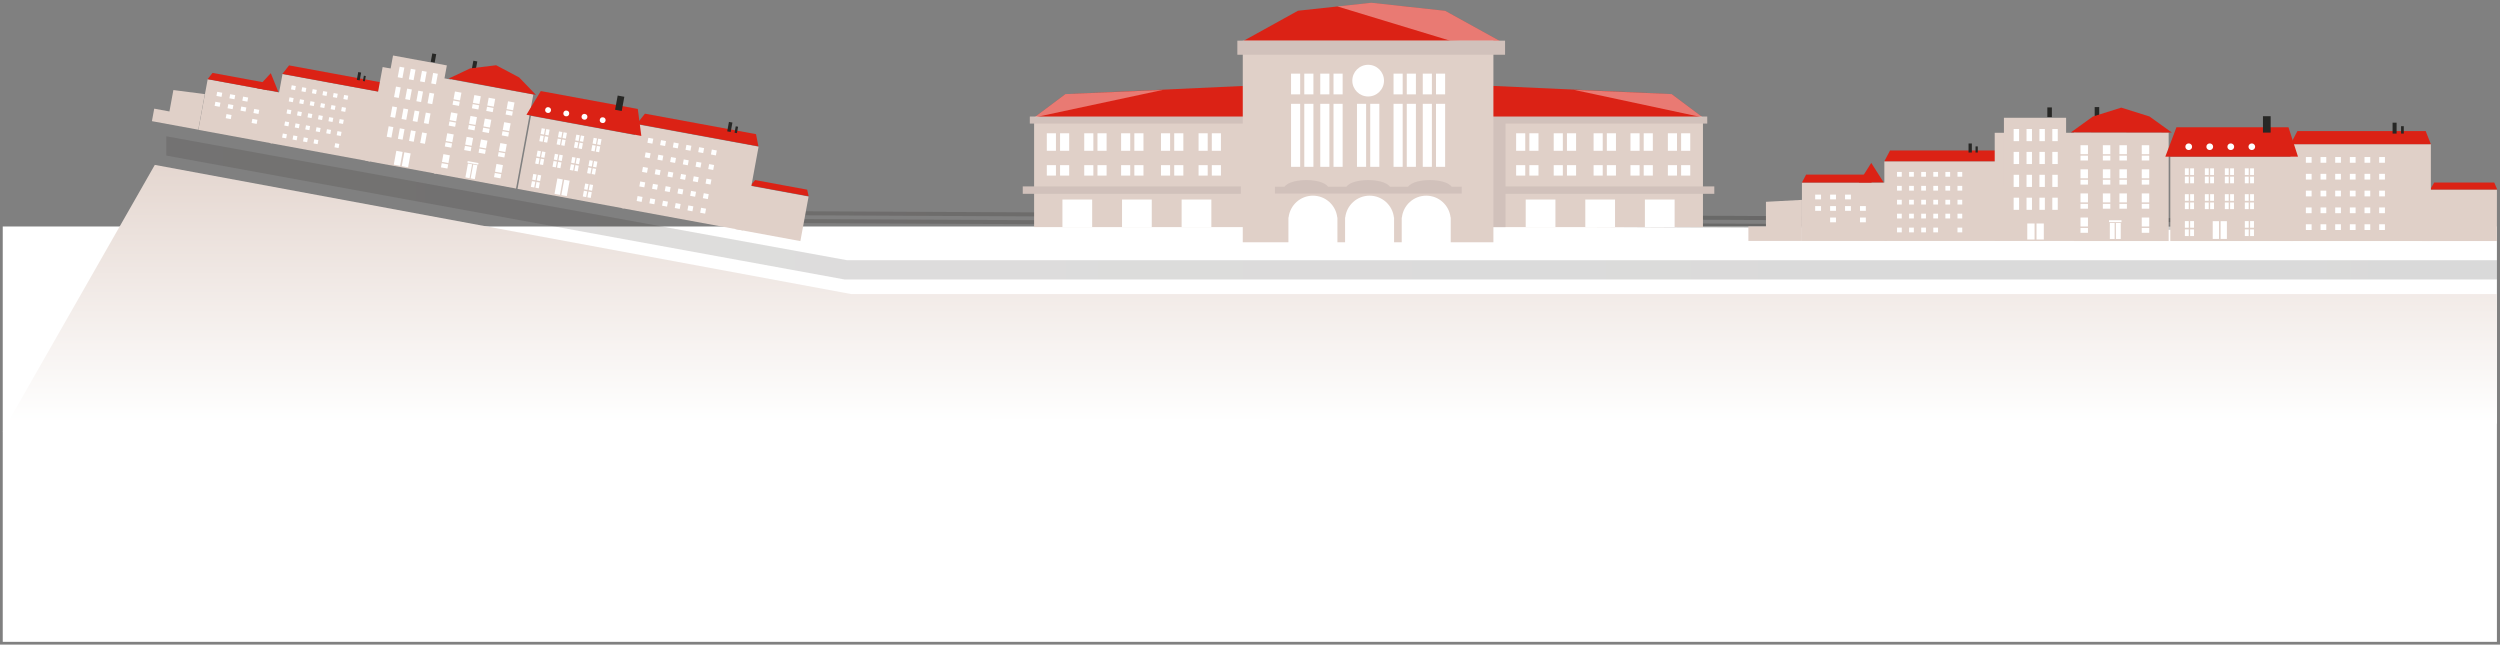 <?xml version="1.0" encoding="iso-8859-1"?>
<!-- Generator: Adobe Illustrator 17.1.0, SVG Export Plug-In . SVG Version: 6.00 Build 0)  -->
<!DOCTYPE svg PUBLIC "-//W3C//DTD SVG 1.1//EN" "http://www.w3.org/Graphics/SVG/1.1/DTD/svg11.dtd">
<svg version="1.1" id="Calque_1" xmlns="http://www.w3.org/2000/svg" xmlns:xlink="http://www.w3.org/1999/xlink" x="0px" y="0px"
	 width="1819px" height="469px" viewBox="0 0 1819 469" style="enable-background:new 0 0 1819 469;" xml:space="preserve">
<rect x="0" y="0" width="1819" height="469" fill="#808080" stroke="none"/>
<rect x="2" y="164.793" style="fill:#FFFFFF;" width="1814.752" height="302.207"/>
<linearGradient id="SVGID_1_" gradientUnits="userSpaceOnUse" x1="909.376" y1="307.729" x2="909.376" y2="89.416">
	<stop  offset="0" style="stop-color:#FFFFFF"/>
	<stop  offset="1" style="stop-color:#E0D0C8"/>
</linearGradient>
<polygon style="fill:url(#SVGID_1_);" points="112.637,119.98 2,313.888 721.959,306.518 720.801,304.577 1816.752,308.217 
	1816.752,213.949 619.225,213.949 "/>
<g>
	<linearGradient id="SVGID_2_" gradientUnits="userSpaceOnUse" x1="554.965" y1="160.938" x2="1788.288" y2="160.938">
		<stop  offset="0" style="stop-color:#2B231F"/>
		<stop  offset="0.193" style="stop-color:#201A17"/>
		<stop  offset="0.683" style="stop-color:#0A0908"/>
		<stop  offset="0.997" style="stop-color:#020202"/>
	</linearGradient>
	<path style="opacity:0.2;fill:url(#SVGID_2_);" d="M557.017,153.569l-2.052-0.01l2.919,8.614l1228.352,6.133l2.052,0.01
		l-2.92-8.614L557.017,153.569z M559.986,159.257l-0.932-2.751l1224.212,6.112l0.933,2.751L559.986,159.257z"/>
	<polygon style="fill:#DB2215;" points="775.204,68.47 752.576,85.43 949.506,85.785 907.242,62.418 	"/>
	<rect x="752.419" y="85.199" style="fill:#E0D0C8;" width="152.467" height="80.044"/>
	<rect x="749.298" y="84.788" style="fill:#D1C1BB;" width="163.476" height="5.122"/>
	<g>
		<rect x="881.712" y="96.969" style="fill:#FFFFFF;" width="6.643" height="12.746"/>
		<rect x="872.08" y="96.969" style="fill:#FFFFFF;" width="6.643" height="12.746"/>
	</g>
	<g>
		<rect x="854.364" y="96.969" style="fill:#FFFFFF;" width="6.643" height="12.746"/>
		<rect x="844.731" y="96.969" style="fill:#FFFFFF;" width="6.643" height="12.746"/>
	</g>
	<g>
		<rect x="825.346" y="96.969" style="fill:#FFFFFF;" width="6.643" height="12.746"/>
		<rect x="815.714" y="96.969" style="fill:#FFFFFF;" width="6.643" height="12.746"/>
	</g>
	<g>
		<rect x="798.517" y="96.969" style="fill:#FFFFFF;" width="6.643" height="12.746"/>
		<rect x="788.885" y="96.969" style="fill:#FFFFFF;" width="6.643" height="12.746"/>
	</g>
	<g>
		<rect x="881.712" y="120.159" style="fill:#FFFFFF;" width="6.643" height="7.598"/>
		<rect x="872.08" y="120.159" style="fill:#FFFFFF;" width="6.643" height="7.598"/>
	</g>
	<g>
		<rect x="854.364" y="120.159" style="fill:#FFFFFF;" width="6.643" height="7.598"/>
		<rect x="844.731" y="120.159" style="fill:#FFFFFF;" width="6.643" height="7.598"/>
	</g>
	<g>
		<rect x="825.346" y="120.159" style="fill:#FFFFFF;" width="6.643" height="7.598"/>
		<rect x="815.714" y="120.159" style="fill:#FFFFFF;" width="6.643" height="7.598"/>
	</g>
	<g>
		<rect x="798.517" y="120.159" style="fill:#FFFFFF;" width="6.643" height="7.598"/>
		<rect x="788.885" y="120.159" style="fill:#FFFFFF;" width="6.643" height="7.598"/>
	</g>
	<g>
		<rect x="771.296" y="96.969" style="fill:#FFFFFF;" width="6.643" height="12.746"/>
		<rect x="761.664" y="96.969" style="fill:#FFFFFF;" width="6.643" height="12.746"/>
	</g>
	<g>
		<rect x="771.296" y="120.159" style="fill:#FFFFFF;" width="6.643" height="7.598"/>
		<rect x="761.664" y="120.159" style="fill:#FFFFFF;" width="6.643" height="7.598"/>
	</g>
	<rect x="744.15" y="135.635" style="fill:#D1C1BB;" width="158.69" height="5.385"/>
	<rect x="859.752" y="145.184" style="fill:#FFFFFF;" width="21.627" height="20.059"/>
	<rect x="816.391" y="145.184" style="fill:#FFFFFF;" width="21.627" height="20.059"/>
	<rect x="773.03" y="145.184" style="fill:#FFFFFF;" width="21.627" height="20.059"/>
	<polygon style="opacity:0.4;fill:#FFFFFF;" points="752.576,85.43 846.091,65.408 775.204,68.47 	"/>
	<polygon style="fill:#DB2215;" points="997.775,2 944.406,7.814 902.142,31.181 1093.093,30.827 1051.528,7.886 	"/>
	<polygon style="opacity:0.4;fill:#FFFFFF;" points="997.775,2 973.103,4.688 1055.024,29.588 1093.093,30.827 1051.528,7.886 	"/>
	<polygon style="fill:#DB2215;" points="1084.245,62.418 1041.981,85.785 1238.911,85.43 1216.283,68.47 	"/>
	<rect x="1086.601" y="85.199" style="fill:#E0D0C8;" width="152.467" height="80.044"/>
	<rect x="1078.712" y="84.788" style="fill:#D1C1BB;" width="163.476" height="5.122"/>
	<g>
		<rect x="1103.131" y="96.969" style="fill:#FFFFFF;" width="6.643" height="12.746"/>
		<rect x="1112.764" y="96.969" style="fill:#FFFFFF;" width="6.643" height="12.746"/>
	</g>
	<g>
		<rect x="1130.48" y="96.969" style="fill:#FFFFFF;" width="6.643" height="12.746"/>
		<rect x="1140.112" y="96.969" style="fill:#FFFFFF;" width="6.643" height="12.746"/>
	</g>
	<g>
		<rect x="1159.497" y="96.969" style="fill:#FFFFFF;" width="6.643" height="12.746"/>
		<rect x="1169.13" y="96.969" style="fill:#FFFFFF;" width="6.643" height="12.746"/>
	</g>
	<g>
		<rect x="1186.326" y="96.969" style="fill:#FFFFFF;" width="6.643" height="12.746"/>
		<rect x="1195.959" y="96.969" style="fill:#FFFFFF;" width="6.643" height="12.746"/>
	</g>
	<g>
		<rect x="1103.131" y="120.159" style="fill:#FFFFFF;" width="6.643" height="7.598"/>
		<rect x="1112.764" y="120.159" style="fill:#FFFFFF;" width="6.643" height="7.598"/>
	</g>
	<g>
		<rect x="1130.48" y="120.159" style="fill:#FFFFFF;" width="6.643" height="7.598"/>
		<rect x="1140.112" y="120.159" style="fill:#FFFFFF;" width="6.643" height="7.598"/>
	</g>
	<g>
		<rect x="1159.497" y="120.159" style="fill:#FFFFFF;" width="6.643" height="7.598"/>
		<rect x="1169.13" y="120.159" style="fill:#FFFFFF;" width="6.643" height="7.598"/>
	</g>
	<g>
		<rect x="1186.326" y="120.159" style="fill:#FFFFFF;" width="6.643" height="7.598"/>
		<rect x="1195.959" y="120.159" style="fill:#FFFFFF;" width="6.643" height="7.598"/>
	</g>
	<g>
		<rect x="1213.547" y="96.969" style="fill:#FFFFFF;" width="6.643" height="12.746"/>
		<rect x="1223.18" y="96.969" style="fill:#FFFFFF;" width="6.643" height="12.746"/>
	</g>
	<g>
		<rect x="1213.547" y="120.159" style="fill:#FFFFFF;" width="6.643" height="7.598"/>
		<rect x="1223.18" y="120.159" style="fill:#FFFFFF;" width="6.643" height="7.598"/>
	</g>
	<rect x="1088.647" y="135.635" style="fill:#D1C1BB;" width="158.69" height="5.385"/>
	<rect x="1081.9" y="85.393" style="fill:#D1C1BB;" width="13.494" height="79.851"/>
	<rect x="904.239" y="29.623" style="fill:#E0D0C8;" width="182.362" height="146.652"/>
	<rect x="900.298" y="29.588" style="fill:#D1C1BB;" width="194.787" height="10.244"/>
	<path style="fill:#FFFFFF;" d="M955.286,142.376c-9.172,0-16.719,6.933-17.702,15.844h-0.131v19.311h35.65v-19.311h-0.115
		C972.005,149.31,964.458,142.376,955.286,142.376z"/>
	<path style="fill:#FFFFFF;" d="M996.507,142.376c-9.172,0-16.718,6.933-17.702,15.844h-0.131v19.311h35.65v-19.311h-0.115
		C1013.225,149.31,1005.679,142.376,996.507,142.376z"/>
	<path style="fill:#FFFFFF;" d="M1037.727,142.376c-9.172,0-16.718,6.933-17.702,15.844h-0.131v19.311h35.65v-19.311h-0.115
		C1054.446,149.31,1046.9,142.376,1037.727,142.376z"/>
	<g>
		<rect x="939.366" y="53.575" style="fill:#FFFFFF;" width="6.643" height="15.087"/>
		<rect x="939.366" y="75.54" style="fill:#FFFFFF;" width="6.643" height="45.843"/>
		<rect x="948.999" y="53.575" style="fill:#FFFFFF;" width="6.643" height="15.087"/>
		<rect x="948.999" y="75.54" style="fill:#FFFFFF;" width="6.643" height="45.843"/>
		<rect x="960.625" y="53.575" style="fill:#FFFFFF;" width="6.643" height="15.087"/>
		<rect x="960.625" y="75.54" style="fill:#FFFFFF;" width="6.643" height="45.843"/>
		<rect x="970.258" y="53.575" style="fill:#FFFFFF;" width="6.643" height="15.087"/>
		<rect x="970.258" y="75.54" style="fill:#FFFFFF;" width="6.643" height="45.843"/>
		<rect x="987.336" y="75.54" style="fill:#FFFFFF;" width="6.643" height="45.843"/>
		<rect x="996.968" y="75.54" style="fill:#FFFFFF;" width="6.643" height="45.843"/>
		<circle style="fill:#FFFFFF;" cx="995.474" cy="58.67" r="11.528"/>
		<rect x="1013.939" y="53.575" style="fill:#FFFFFF;" width="6.643" height="15.087"/>
		<rect x="1013.939" y="75.54" style="fill:#FFFFFF;" width="6.643" height="45.843"/>
		<rect x="1023.571" y="53.575" style="fill:#FFFFFF;" width="6.643" height="15.087"/>
		<rect x="1023.571" y="75.54" style="fill:#FFFFFF;" width="6.643" height="45.843"/>
		<rect x="1035.198" y="53.575" style="fill:#FFFFFF;" width="6.643" height="15.087"/>
		<rect x="1035.198" y="75.54" style="fill:#FFFFFF;" width="6.643" height="45.843"/>
		<rect x="1044.83" y="53.575" style="fill:#FFFFFF;" width="6.643" height="15.087"/>
		<rect x="1044.83" y="75.54" style="fill:#FFFFFF;" width="6.643" height="45.843"/>
	</g>
	<g>
		<rect x="927.646" y="135.836" style="fill:#D1C1BB;" width="135.899" height="4.983"/>
		<path style="fill:#D1C1BB;" d="M950.458,131.009c-8.901,0-16.117,2.763-16.117,6.172c0,3.409,32.233,3.409,32.233,0
			C966.575,133.772,959.359,131.009,950.458,131.009z"/>
		<path style="fill:#D1C1BB;" d="M995.474,131.009c-8.901,0-16.117,2.763-16.117,6.172c0,3.409,32.233,3.409,32.233,0
			C1011.59,133.772,1004.375,131.009,995.474,131.009z"/>
		<path style="fill:#D1C1BB;" d="M1040.36,131.009c-8.901,0-16.117,2.763-16.117,6.172c0,3.409,32.233,3.409,32.233,0
			C1056.477,133.772,1049.261,131.009,1040.36,131.009z"/>
	</g>
	<rect x="1110.108" y="145.184" style="fill:#FFFFFF;" width="21.627" height="20.059"/>
	<rect x="1153.469" y="145.184" style="fill:#FFFFFF;" width="21.627" height="20.059"/>
	<rect x="1196.83" y="145.184" style="fill:#FFFFFF;" width="21.627" height="20.059"/>
	<polygon style="opacity:0.4;fill:#FFFFFF;" points="1145.396,65.408 1238.911,85.43 1216.283,68.47 	"/>
</g>
<g>
	<rect x="1762.194" y="137.919" style="fill:#E0D0C8;" width="54.557" height="37.456"/>
	<polygon style="fill:#DB2215;" points="1817,137.919 1816.752,137.34 1816.752,137.919 	"/>
	<polygon style="fill:#DB2215;" points="1771.115,132.801 1768.189,137.919 1816.752,137.919 1816.752,137.34 1814.806,132.801 	"/>
	<rect x="1376.752" y="125.108" style="fill:#FFFFFF;" width="3.452" height="3.453"/>
	<rect x="1376.752" y="135.237" style="fill:#FFFFFF;" width="3.452" height="3.451"/>
	<rect x="1376.752" y="145.362" style="fill:#FFFFFF;" width="3.452" height="3.452"/>
	<rect x="1376.752" y="155.489" style="fill:#FFFFFF;" width="3.452" height="3.451"/>
	<rect x="1376.752" y="165.616" style="fill:#FFFFFF;" width="3.452" height="3.452"/>
	<rect x="1371.058" y="117.36" style="fill:#E0D0C8;" width="84.229" height="57.963"/>
	<rect x="1311.086" y="132.833" style="fill:#E0D0C8;" width="61.897" height="42.49"/>
	<rect x="1380.269" y="125.108" style="fill:#FFFFFF;" width="3.453" height="3.453"/>
	<rect x="1389.069" y="125.108" style="fill:#FFFFFF;" width="3.452" height="3.453"/>
	<rect x="1397.869" y="125.108" style="fill:#FFFFFF;" width="3.45" height="3.453"/>
	<rect x="1406.669" y="125.108" style="fill:#FFFFFF;" width="3.449" height="3.453"/>
	<rect x="1415.468" y="125.108" style="fill:#FFFFFF;" width="3.45" height="3.453"/>
	<rect x="1424.267" y="125.108" style="fill:#FFFFFF;" width="3.452" height="3.453"/>
	<rect x="1380.269" y="135.237" style="fill:#FFFFFF;" width="3.453" height="3.451"/>
	<rect x="1389.069" y="135.237" style="fill:#FFFFFF;" width="3.452" height="3.451"/>
	<rect x="1397.869" y="135.237" style="fill:#FFFFFF;" width="3.45" height="3.451"/>
	<rect x="1406.669" y="135.237" style="fill:#FFFFFF;" width="3.449" height="3.451"/>
	<rect x="1320.717" y="141.612" style="fill:#FFFFFF;" width="4.266" height="3.451"/>
	<rect x="1331.588" y="141.612" style="fill:#FFFFFF;" width="4.263" height="3.451"/>
	<rect x="1342.457" y="141.612" style="fill:#FFFFFF;" width="4.262" height="3.451"/>
	<rect x="1320.717" y="149.953" style="fill:#FFFFFF;" width="4.266" height="3.451"/>
	<rect x="1331.588" y="149.953" style="fill:#FFFFFF;" width="4.263" height="3.451"/>
	<rect x="1342.457" y="149.953" style="fill:#FFFFFF;" width="4.262" height="3.451"/>
	<rect x="1353.327" y="149.953" style="fill:#FFFFFF;" width="4.261" height="3.451"/>
	<rect x="1331.588" y="158.294" style="fill:#FFFFFF;" width="4.263" height="3.451"/>
	<rect x="1353.327" y="158.294" style="fill:#FFFFFF;" width="4.261" height="3.451"/>
	<rect x="1415.468" y="135.237" style="fill:#FFFFFF;" width="3.45" height="3.451"/>
	<rect x="1424.267" y="135.237" style="fill:#FFFFFF;" width="3.452" height="3.451"/>
	<rect x="1380.269" y="145.362" style="fill:#FFFFFF;" width="3.453" height="3.452"/>
	<rect x="1389.069" y="145.362" style="fill:#FFFFFF;" width="3.452" height="3.452"/>
	<rect x="1397.869" y="145.362" style="fill:#FFFFFF;" width="3.45" height="3.452"/>
	<rect x="1406.669" y="145.362" style="fill:#FFFFFF;" width="3.449" height="3.452"/>
	<rect x="1415.468" y="145.362" style="fill:#FFFFFF;" width="3.45" height="3.452"/>
	<rect x="1424.267" y="145.362" style="fill:#FFFFFF;" width="3.452" height="3.452"/>
	<rect x="1380.269" y="155.489" style="fill:#FFFFFF;" width="3.453" height="3.451"/>
	<rect x="1389.069" y="155.489" style="fill:#FFFFFF;" width="3.452" height="3.451"/>
	<rect x="1397.869" y="155.489" style="fill:#FFFFFF;" width="3.45" height="3.451"/>
	<rect x="1406.669" y="155.489" style="fill:#FFFFFF;" width="3.449" height="3.451"/>
	<rect x="1415.468" y="155.489" style="fill:#FFFFFF;" width="3.45" height="3.451"/>
	<rect x="1424.267" y="155.489" style="fill:#FFFFFF;" width="3.452" height="3.451"/>
	<rect x="1380.269" y="165.616" style="fill:#FFFFFF;" width="3.453" height="3.452"/>
	<rect x="1389.069" y="165.616" style="fill:#FFFFFF;" width="3.452" height="3.452"/>
	<rect x="1397.869" y="165.616" style="fill:#FFFFFF;" width="3.45" height="3.452"/>
	<rect x="1406.669" y="165.616" style="fill:#FFFFFF;" width="3.449" height="3.452"/>
	<rect x="1424.267" y="165.616" style="fill:#FFFFFF;" width="3.452" height="3.452"/>
	<polygon style="fill:#DB2215;" points="1375.198,109.459 1371.058,117.36 1455.287,117.36 1452.181,109.459 	"/>
	<polygon style="fill:#DB2215;" points="1314.13,127.028 1311.086,132.833 1361.855,132.833 1359.572,127.028 	"/>
	<rect x="1432.31" y="104.4" style="fill:#272725;" width="2.416" height="6.579"/>
	<rect x="1437.4" y="106.516" style="fill:#272725;" width="1.638" height="4.463"/>
	<g>
		<rect x="1673.481" y="114.26" style="fill:#FFFFFF;" width="4.185" height="4.17"/>
		<rect x="1673.481" y="126.49" style="fill:#FFFFFF;" width="4.185" height="4.168"/>
		<rect x="1673.481" y="138.717" style="fill:#FFFFFF;" width="4.185" height="4.168"/>
		<rect x="1673.481" y="150.946" style="fill:#FFFFFF;" width="4.185" height="4.168"/>
		<rect x="1673.481" y="163.174" style="fill:#FFFFFF;" width="4.185" height="4.168"/>
		<rect x="1666.578" y="104.905" style="fill:#E0D0C8;" width="102.116" height="70.47"/>
		<rect x="1677.745" y="114.26" style="fill:#FFFFFF;" width="4.186" height="4.17"/>
		<rect x="1688.414" y="114.26" style="fill:#FFFFFF;" width="4.185" height="4.17"/>
		<rect x="1699.083" y="114.26" style="fill:#FFFFFF;" width="4.183" height="4.17"/>
		<rect x="1709.753" y="114.26" style="fill:#FFFFFF;" width="4.181" height="4.17"/>
		<rect x="1720.42" y="114.26" style="fill:#FFFFFF;" width="4.182" height="4.17"/>
		<rect x="1731.087" y="114.26" style="fill:#FFFFFF;" width="4.183" height="4.17"/>
		<rect x="1677.745" y="126.49" style="fill:#FFFFFF;" width="4.186" height="4.168"/>
		<rect x="1688.414" y="126.49" style="fill:#FFFFFF;" width="4.185" height="4.168"/>
		<rect x="1699.083" y="126.49" style="fill:#FFFFFF;" width="4.183" height="4.168"/>
		<rect x="1709.753" y="126.49" style="fill:#FFFFFF;" width="4.181" height="4.168"/>
		<rect x="1720.42" y="126.49" style="fill:#FFFFFF;" width="4.182" height="4.168"/>
		<rect x="1731.087" y="126.49" style="fill:#FFFFFF;" width="4.183" height="4.168"/>
		<rect x="1677.745" y="138.717" style="fill:#FFFFFF;" width="4.186" height="4.168"/>
		<rect x="1688.414" y="138.717" style="fill:#FFFFFF;" width="4.185" height="4.168"/>
		<rect x="1699.083" y="138.717" style="fill:#FFFFFF;" width="4.183" height="4.168"/>
		<rect x="1709.753" y="138.717" style="fill:#FFFFFF;" width="4.181" height="4.168"/>
		<rect x="1720.42" y="138.717" style="fill:#FFFFFF;" width="4.182" height="4.168"/>
		<rect x="1731.087" y="138.717" style="fill:#FFFFFF;" width="4.183" height="4.168"/>
		<rect x="1677.745" y="150.946" style="fill:#FFFFFF;" width="4.186" height="4.168"/>
		<rect x="1688.414" y="150.946" style="fill:#FFFFFF;" width="4.185" height="4.168"/>
		<rect x="1699.083" y="150.946" style="fill:#FFFFFF;" width="4.183" height="4.168"/>
		<rect x="1709.753" y="150.946" style="fill:#FFFFFF;" width="4.181" height="4.168"/>
		<rect x="1720.42" y="150.946" style="fill:#FFFFFF;" width="4.182" height="4.168"/>
		<rect x="1731.087" y="150.946" style="fill:#FFFFFF;" width="4.183" height="4.168"/>
		<rect x="1677.745" y="163.174" style="fill:#FFFFFF;" width="4.186" height="4.168"/>
		<rect x="1688.414" y="163.174" style="fill:#FFFFFF;" width="4.185" height="4.168"/>
		<rect x="1699.083" y="163.174" style="fill:#FFFFFF;" width="4.183" height="4.168"/>
		<rect x="1709.753" y="163.174" style="fill:#FFFFFF;" width="4.181" height="4.168"/>
		<rect x="1720.42" y="163.174" style="fill:#FFFFFF;" width="4.182" height="4.168"/>
		<rect x="1731.087" y="163.174" style="fill:#FFFFFF;" width="4.183" height="4.168"/>
		<polygon style="fill:#DB2215;" points="1671.598,95.364 1666.578,104.905 1768.694,104.905 1764.928,95.364 		"/>
		<rect x="1740.838" y="89.255" style="fill:#272725;" width="2.93" height="7.945"/>
		<rect x="1747.008" y="91.81" style="fill:#272725;" width="1.987" height="5.39"/>
	</g>
	<g>
		<rect x="1489.642" y="78.161" style="fill:#272725;" width="3.309" height="7.064"/>
		<rect x="1451.353" y="96.617" style="fill:#E0D0C8;" width="59.341" height="78.706"/>
		<rect x="1458.056" y="85.698" style="fill:#E0D0C8;" width="45.242" height="50.207"/>
		<rect x="1465.123" y="93.856" style="fill:#FFFFFF;" width="3.961" height="8.838"/>
		<rect x="1474.501" y="93.856" style="fill:#FFFFFF;" width="3.962" height="8.838"/>
		<rect x="1483.88" y="93.856" style="fill:#FFFFFF;" width="3.962" height="8.838"/>
		<rect x="1493.256" y="93.856" style="fill:#FFFFFF;" width="3.964" height="8.838"/>
		<rect x="1465.123" y="110.517" style="fill:#FFFFFF;" width="3.961" height="8.839"/>
		<rect x="1474.501" y="110.517" style="fill:#FFFFFF;" width="3.962" height="8.839"/>
		<rect x="1483.88" y="110.517" style="fill:#FFFFFF;" width="3.962" height="8.839"/>
		<rect x="1493.256" y="110.517" style="fill:#FFFFFF;" width="3.964" height="8.839"/>
		<rect x="1465.123" y="127.179" style="fill:#FFFFFF;" width="3.961" height="8.839"/>
		<rect x="1474.501" y="127.179" style="fill:#FFFFFF;" width="3.962" height="8.839"/>
		<rect x="1483.88" y="127.179" style="fill:#FFFFFF;" width="3.962" height="8.839"/>
		<rect x="1493.256" y="127.179" style="fill:#FFFFFF;" width="3.964" height="8.839"/>
		<rect x="1465.123" y="143.841" style="fill:#FFFFFF;" width="3.961" height="8.838"/>
		<rect x="1474.501" y="143.841" style="fill:#FFFFFF;" width="3.962" height="8.838"/>
		<rect x="1483.88" y="143.841" style="fill:#FFFFFF;" width="3.962" height="8.838"/>
		<rect x="1493.256" y="143.841" style="fill:#FFFFFF;" width="3.964" height="8.838"/>
		<rect x="1475.041" y="162.618" style="fill:#FFFFFF;" width="5.31" height="11.652"/>
		<rect x="1481.764" y="162.618" style="fill:#FFFFFF;" width="5.311" height="11.652"/>
	</g>
	<polygon style="fill:#DB2215;" points="1352.519,132.72 1358.529,132.72 1364.537,132.72 1370.548,132.72 1361.533,118.535 	"/>
	<g>
		<rect x="1524.085" y="77.903" style="fill:#272725;" width="3.309" height="7.073"/>
		<rect x="1508.909" y="96.382" style="fill:#E0D0C8;" width="69" height="78.992"/>
		<rect x="1535.112" y="162.218" style="fill:#FFFFFF;" width="3.508" height="11.665"/>
		<rect x="1539.538" y="162.218" style="fill:#FFFFFF;" width="3.507" height="11.665"/>
		<rect x="1534.535" y="160.258" style="fill:#FFFFFF;" width="9.075" height="1.356"/>
		<polygon style="fill:#DB2215;" points="1543.453,78.305 1522.789,84.783 1506.812,96.283 1580.214,96.42 1563.968,84.755 		"/>
		<rect x="1513.761" y="105.661" style="fill:#FFFFFF;" width="5.442" height="6.524"/>
		<rect x="1513.761" y="113.258" style="fill:#FFFFFF;" width="5.442" height="3.515"/>
		<rect x="1530.031" y="105.661" style="fill:#FFFFFF;" width="5.442" height="6.524"/>
		<rect x="1530.031" y="113.258" style="fill:#FFFFFF;" width="5.442" height="3.515"/>
		<rect x="1542.097" y="105.661" style="fill:#FFFFFF;" width="5.441" height="6.524"/>
		<rect x="1542.097" y="113.258" style="fill:#FFFFFF;" width="5.441" height="3.515"/>
		<rect x="1558.337" y="105.661" style="fill:#FFFFFF;" width="5.44" height="6.524"/>
		<rect x="1558.337" y="113.258" style="fill:#FFFFFF;" width="5.44" height="3.515"/>
		<rect x="1513.761" y="123.197" style="fill:#FFFFFF;" width="5.442" height="6.526"/>
		<rect x="1513.761" y="130.798" style="fill:#FFFFFF;" width="5.442" height="3.514"/>
		<rect x="1530.031" y="123.197" style="fill:#FFFFFF;" width="5.442" height="6.526"/>
		<rect x="1530.031" y="130.798" style="fill:#FFFFFF;" width="5.442" height="3.514"/>
		<rect x="1542.097" y="123.197" style="fill:#FFFFFF;" width="5.441" height="6.526"/>
		<rect x="1542.097" y="130.798" style="fill:#FFFFFF;" width="5.441" height="3.514"/>
		<rect x="1558.337" y="123.197" style="fill:#FFFFFF;" width="5.44" height="6.526"/>
		<rect x="1558.337" y="130.798" style="fill:#FFFFFF;" width="5.44" height="3.514"/>
		<rect x="1513.761" y="140.737" style="fill:#FFFFFF;" width="5.442" height="6.524"/>
		<rect x="1513.761" y="148.335" style="fill:#FFFFFF;" width="5.442" height="3.516"/>
		<rect x="1530.031" y="140.737" style="fill:#FFFFFF;" width="5.442" height="6.524"/>
		<rect x="1530.031" y="148.335" style="fill:#FFFFFF;" width="5.442" height="3.516"/>
		<rect x="1542.097" y="140.737" style="fill:#FFFFFF;" width="5.441" height="6.524"/>
		<rect x="1542.097" y="148.335" style="fill:#FFFFFF;" width="5.441" height="3.516"/>
		<rect x="1558.337" y="140.737" style="fill:#FFFFFF;" width="5.44" height="6.524"/>
		<rect x="1558.337" y="148.335" style="fill:#FFFFFF;" width="5.44" height="3.516"/>
		<rect x="1513.761" y="158.276" style="fill:#FFFFFF;" width="5.442" height="6.524"/>
		<rect x="1513.761" y="165.874" style="fill:#FFFFFF;" width="5.442" height="3.515"/>
		<rect x="1558.337" y="158.276" style="fill:#FFFFFF;" width="5.44" height="6.524"/>
		<rect x="1558.337" y="165.874" style="fill:#FFFFFF;" width="5.44" height="3.515"/>
	</g>
	<rect x="1582.021" y="97.729" style="fill:#FFFFFF;" width="6.062" height="7.267"/>
	<rect x="1582.021" y="106.191" style="fill:#FFFFFF;" width="6.062" height="3.915"/>
	<rect x="1582.021" y="117.261" style="fill:#FFFFFF;" width="6.062" height="7.269"/>
	<rect x="1582.021" y="125.727" style="fill:#FFFFFF;" width="6.062" height="3.914"/>
	<rect x="1582.021" y="136.796" style="fill:#FFFFFF;" width="6.062" height="7.267"/>
	<rect x="1582.021" y="145.259" style="fill:#FFFFFF;" width="6.062" height="3.916"/>
	<rect x="1582.021" y="156.331" style="fill:#FFFFFF;" width="6.062" height="7.266"/>
	<rect x="1582.021" y="164.793" style="fill:#FFFFFF;" width="6.062" height="3.915"/>
	<g>
		<rect x="1579.119" y="113.999" style="fill:#E0D0C8;" width="89.261" height="61.375"/>
		<polygon style="fill:#DB2215;" points="1583.586,92.597 1575.481,113.999 1672.017,113.999 1665.099,92.597 		"/>
		<rect x="1589.717" y="122.484" style="fill:#FFFFFF;" width="2.823" height="4.829"/>
		<rect x="1593.547" y="122.484" style="fill:#FFFFFF;" width="2.822" height="4.829"/>
		<rect x="1589.717" y="128.537" style="fill:#FFFFFF;" width="2.823" height="4.83"/>
		<rect x="1593.547" y="128.537" style="fill:#FFFFFF;" width="2.822" height="4.83"/>
		<rect x="1604.257" y="122.484" style="fill:#FFFFFF;" width="2.824" height="4.829"/>
		<rect x="1608.086" y="122.484" style="fill:#FFFFFF;" width="2.823" height="4.829"/>
		<rect x="1604.257" y="128.537" style="fill:#FFFFFF;" width="2.824" height="4.83"/>
		<rect x="1608.086" y="128.537" style="fill:#FFFFFF;" width="2.823" height="4.83"/>
		<rect x="1618.797" y="122.484" style="fill:#FFFFFF;" width="2.823" height="4.829"/>
		<rect x="1622.626" y="122.484" style="fill:#FFFFFF;" width="2.822" height="4.829"/>
		<rect x="1618.797" y="128.537" style="fill:#FFFFFF;" width="2.823" height="4.83"/>
		<rect x="1622.626" y="128.537" style="fill:#FFFFFF;" width="2.822" height="4.83"/>
		<rect x="1633.337" y="122.484" style="fill:#FFFFFF;" width="2.823" height="4.829"/>
		<rect x="1637.164" y="122.484" style="fill:#FFFFFF;" width="2.824" height="4.829"/>
		<rect x="1633.337" y="128.537" style="fill:#FFFFFF;" width="2.823" height="4.83"/>
		<rect x="1637.164" y="128.537" style="fill:#FFFFFF;" width="2.824" height="4.83"/>
		<rect x="1589.717" y="141.284" style="fill:#FFFFFF;" width="2.823" height="4.83"/>
		<rect x="1593.547" y="141.284" style="fill:#FFFFFF;" width="2.822" height="4.83"/>
		<rect x="1589.717" y="147.338" style="fill:#FFFFFF;" width="2.823" height="4.83"/>
		<rect x="1593.547" y="147.338" style="fill:#FFFFFF;" width="2.822" height="4.83"/>
		<rect x="1604.257" y="141.284" style="fill:#FFFFFF;" width="2.824" height="4.83"/>
		<rect x="1608.086" y="141.284" style="fill:#FFFFFF;" width="2.823" height="4.83"/>
		<rect x="1604.257" y="147.338" style="fill:#FFFFFF;" width="2.824" height="4.83"/>
		<rect x="1608.086" y="147.338" style="fill:#FFFFFF;" width="2.823" height="4.83"/>
		<rect x="1618.797" y="141.284" style="fill:#FFFFFF;" width="2.823" height="4.83"/>
		<rect x="1622.626" y="141.284" style="fill:#FFFFFF;" width="2.822" height="4.83"/>
		<rect x="1618.797" y="147.338" style="fill:#FFFFFF;" width="2.823" height="4.83"/>
		<rect x="1622.626" y="147.338" style="fill:#FFFFFF;" width="2.822" height="4.83"/>
		<rect x="1633.337" y="141.284" style="fill:#FFFFFF;" width="2.823" height="4.83"/>
		<rect x="1637.164" y="141.284" style="fill:#FFFFFF;" width="2.824" height="4.83"/>
		<rect x="1633.337" y="147.338" style="fill:#FFFFFF;" width="2.823" height="4.83"/>
		<rect x="1637.164" y="147.338" style="fill:#FFFFFF;" width="2.824" height="4.83"/>
		<rect x="1589.717" y="160.865" style="fill:#FFFFFF;" width="2.823" height="4.829"/>
		<rect x="1593.547" y="160.865" style="fill:#FFFFFF;" width="2.822" height="4.829"/>
		<rect x="1589.717" y="166.918" style="fill:#FFFFFF;" width="2.823" height="4.829"/>
		<rect x="1593.547" y="166.918" style="fill:#FFFFFF;" width="2.822" height="4.829"/>
		<rect x="1633.337" y="160.865" style="fill:#FFFFFF;" width="2.823" height="4.829"/>
		<rect x="1637.164" y="160.865" style="fill:#FFFFFF;" width="2.824" height="4.829"/>
		<rect x="1633.337" y="166.918" style="fill:#FFFFFF;" width="2.823" height="4.829"/>
		<rect x="1637.164" y="166.918" style="fill:#FFFFFF;" width="2.824" height="4.829"/>
		<rect x="1609.977" y="160.919" style="fill:#FFFFFF;" width="4.558" height="12.923"/>
		<rect x="1615.728" y="160.919" style="fill:#FFFFFF;" width="4.559" height="12.923"/>
		<ellipse style="fill:#FFFFFF;" cx="1592.517" cy="106.764" rx="2.425" ry="2.407"/>
		<ellipse style="fill:#FFFFFF;" cx="1607.815" cy="106.764" rx="2.427" ry="2.407"/>
		<ellipse style="fill:#FFFFFF;" cx="1623.112" cy="106.764" rx="2.425" ry="2.407"/>
		<path style="fill:#FFFFFF;" d="M1638.412,104.357c-1.34,0-2.427,1.078-2.427,2.406c0,1.33,1.087,2.408,2.427,2.408
			c1.337,0,2.425-1.078,2.425-2.408C1640.837,105.434,1639.749,104.357,1638.412,104.357z"/>
		<rect x="1646.526" y="84.544" style="fill:#272725;" width="5.595" height="11.943"/>
	</g>
	<polygon style="fill:#E0D0C8;" points="1284.908,164.819 1272.129,164.819 1272.129,175.323 1311.086,175.323 1311.086,145.429 
		1284.908,146.83 	"/>
</g>
<g>
	
		<rect x="537.524" y="138.109" transform="matrix(-0.983 -0.181 0.181 -0.983 1085.745 408.475)" style="fill:#E0D0C8;" width="48.044" height="32.984"/>
	<polygon style="fill:#DB2215;" points="549.456,131.019 546.104,134.983 588.376,142.778 587.293,137.996 	"/>
	
		<rect x="208.857" y="61.627" transform="matrix(-0.983 -0.181 0.181 -0.983 405.814 163.399)" style="fill:#FFFFFF;" width="3.04" height="3.04"/>
	
		<rect x="207.24" y="70.399" transform="matrix(-0.983 -0.181 0.181 -0.983 401.016 180.502)" style="fill:#FFFFFF;" width="3.04" height="3.039"/>
	
		<rect x="205.623" y="79.168" transform="matrix(-0.983 -0.181 0.181 -0.983 396.219 197.601)" style="fill:#FFFFFF;" width="3.04" height="3.04"/>
	
		<rect x="204.006" y="87.938" transform="matrix(-0.983 -0.181 0.181 -0.983 391.419 214.707)" style="fill:#FFFFFF;" width="3.04" height="3.039"/>
	
		<rect x="202.389" y="96.708" transform="matrix(-0.983 -0.181 0.181 -0.983 386.624 231.804)" style="fill:#FFFFFF;" width="3.04" height="3.04"/>
	
		<rect x="200.221" y="60.06" transform="matrix(-0.983 -0.181 0.181 -0.983 455.161 212.78)" style="fill:#E0D0C8;" width="74.174" height="51.043"/>
	
		<rect x="147.212" y="62.213" transform="matrix(-0.983 -0.181 0.181 -0.983 331.364 192.14)" style="fill:#E0D0C8;" width="54.507" height="37.417"/>
	
		<rect x="211.903" y="62.189" transform="matrix(-0.983 -0.181 0.181 -0.983 411.754 165.067)" style="fill:#FFFFFF;" width="3.041" height="3.04"/>
	
		<rect x="219.524" y="63.594" transform="matrix(-0.983 -0.181 0.181 -0.983 426.614 169.235)" style="fill:#FFFFFF;" width="3.04" height="3.04"/>
	
		<rect x="227.145" y="64.999" transform="matrix(-0.983 -0.181 0.181 -0.983 441.473 173.405)" style="fill:#FFFFFF;" width="3.038" height="3.04"/>
	
		<rect x="234.766" y="66.405" transform="matrix(-0.983 -0.181 0.181 -0.983 456.333 177.575)" style="fill:#FFFFFF;" width="3.037" height="3.04"/>
	
		<rect x="242.386" y="67.81" transform="matrix(-0.983 -0.181 0.181 -0.983 471.193 181.744)" style="fill:#FFFFFF;" width="3.038" height="3.04"/>
	
		<rect x="250.006" y="69.215" transform="matrix(-0.983 -0.181 0.181 -0.983 486.054 185.912)" style="fill:#FFFFFF;" width="3.04" height="3.04"/>
	
		<rect x="210.286" y="70.961" transform="matrix(-0.983 -0.181 0.181 -0.983 406.956 182.17)" style="fill:#FFFFFF;" width="3.041" height="3.039"/>
	
		<rect x="217.907" y="72.366" transform="matrix(-0.983 -0.181 0.181 -0.983 421.816 186.338)" style="fill:#FFFFFF;" width="3.04" height="3.039"/>
	
		<rect x="225.528" y="73.771" transform="matrix(-0.983 -0.181 0.181 -0.983 436.675 190.509)" style="fill:#FFFFFF;" width="3.038" height="3.039"/>
	
		<rect x="233.149" y="75.176" transform="matrix(-0.983 -0.181 0.181 -0.983 451.535 194.678)" style="fill:#FFFFFF;" width="3.037" height="3.039"/>
	
		<rect x="157.689" y="67.036" transform="matrix(-0.983 -0.181 0.181 -0.983 304.055 164.912)" style="fill:#FFFFFF;" width="3.756" height="3.039"/>
	
		<rect x="167.103" y="68.772" transform="matrix(-0.983 -0.181 0.181 -0.983 322.412 170.06)" style="fill:#FFFFFF;" width="3.754" height="3.039"/>
	
		<rect x="176.516" y="70.508" transform="matrix(-0.983 -0.181 0.181 -0.983 340.764 175.212)" style="fill:#FFFFFF;" width="3.753" height="3.039"/>
	
		<rect x="156.357" y="74.259" transform="matrix(-0.983 -0.181 0.181 -0.983 300.104 178.998)" style="fill:#FFFFFF;" width="3.756" height="3.039"/>
	
		<rect x="165.771" y="75.995" transform="matrix(-0.983 -0.181 0.181 -0.983 318.46 184.145)" style="fill:#FFFFFF;" width="3.754" height="3.039"/>
	
		<rect x="175.184" y="77.731" transform="matrix(-0.983 -0.181 0.181 -0.983 336.813 189.297)" style="fill:#FFFFFF;" width="3.753" height="3.039"/>
	
		<rect x="184.598" y="79.467" transform="matrix(-0.983 -0.181 0.181 -0.983 355.17 194.446)" style="fill:#FFFFFF;" width="3.752" height="3.039"/>
	
		<rect x="164.439" y="83.219" transform="matrix(-0.983 -0.181 0.181 -0.983 314.507 198.233)" style="fill:#FFFFFF;" width="3.754" height="3.039"/>
	
		<rect x="183.266" y="86.69" transform="matrix(-0.983 -0.181 0.181 -0.983 351.218 208.532)" style="fill:#FFFFFF;" width="3.752" height="3.039"/>
	
		<rect x="240.769" y="76.582" transform="matrix(-0.983 -0.181 0.181 -0.983 466.395 198.847)" style="fill:#FFFFFF;" width="3.038" height="3.039"/>
	
		<rect x="248.389" y="77.987" transform="matrix(-0.983 -0.181 0.181 -0.983 481.256 203.014)" style="fill:#FFFFFF;" width="3.04" height="3.039"/>
	
		<rect x="208.669" y="79.729" transform="matrix(-0.983 -0.181 0.181 -0.983 402.159 199.27)" style="fill:#FFFFFF;" width="3.041" height="3.04"/>
	
		<rect x="216.29" y="81.135" transform="matrix(-0.983 -0.181 0.181 -0.983 417.017 203.441)" style="fill:#FFFFFF;" width="3.04" height="3.04"/>
	
		<rect x="223.911" y="82.54" transform="matrix(-0.983 -0.181 0.181 -0.983 431.88 207.605)" style="fill:#FFFFFF;" width="3.038" height="3.04"/>
	
		<rect x="231.532" y="83.945" transform="matrix(-0.983 -0.181 0.181 -0.983 446.74 211.775)" style="fill:#FFFFFF;" width="3.037" height="3.04"/>
	
		<rect x="239.152" y="85.35" transform="matrix(-0.983 -0.181 0.181 -0.983 461.6 215.944)" style="fill:#FFFFFF;" width="3.038" height="3.04"/>
	
		<rect x="246.772" y="86.756" transform="matrix(-0.983 -0.181 0.181 -0.983 476.458 220.115)" style="fill:#FFFFFF;" width="3.04" height="3.04"/>
	
		<rect x="207.052" y="88.5" transform="matrix(-0.983 -0.181 0.181 -0.983 397.361 216.372)" style="fill:#FFFFFF;" width="3.041" height="3.039"/>
	
		<rect x="214.673" y="89.905" transform="matrix(-0.983 -0.181 0.181 -0.983 412.222 220.539)" style="fill:#FFFFFF;" width="3.04" height="3.039"/>
	
		<rect x="222.294" y="91.31" transform="matrix(-0.983 -0.181 0.181 -0.983 427.08 224.71)" style="fill:#FFFFFF;" width="3.038" height="3.039"/>
	
		<rect x="229.915" y="92.716" transform="matrix(-0.983 -0.181 0.181 -0.983 441.942 228.876)" style="fill:#FFFFFF;" width="3.037" height="3.039"/>
	
		<rect x="237.535" y="94.121" transform="matrix(-0.983 -0.181 0.181 -0.983 456.802 233.045)" style="fill:#FFFFFF;" width="3.038" height="3.039"/>
	
		<rect x="245.155" y="95.526" transform="matrix(-0.983 -0.181 0.181 -0.983 471.661 237.216)" style="fill:#FFFFFF;" width="3.04" height="3.039"/>
	
		<rect x="205.435" y="97.269" transform="matrix(-0.983 -0.181 0.181 -0.983 392.565 233.47)" style="fill:#FFFFFF;" width="3.041" height="3.04"/>
	
		<rect x="213.056" y="98.675" transform="matrix(-0.983 -0.181 0.181 -0.983 407.424 237.64)" style="fill:#FFFFFF;" width="3.04" height="3.04"/>
	
		<rect x="220.677" y="100.08" transform="matrix(-0.983 -0.181 0.181 -0.983 422.285 241.808)" style="fill:#FFFFFF;" width="3.038" height="3.04"/>
	
		<rect x="228.298" y="101.485" transform="matrix(-0.983 -0.181 0.181 -0.983 437.145 245.977)" style="fill:#FFFFFF;" width="3.037" height="3.04"/>
	
		<rect x="243.538" y="104.296" transform="matrix(-0.983 -0.181 0.181 -0.983 466.861 254.321)" style="fill:#FFFFFF;" width="3.04" height="3.04"/>
	<polygon style="fill:#DB2215;" points="210.311,47.577 205.464,53.757 278.408,67.209 276.98,59.871 	"/>
	<polygon style="fill:#DB2215;" points="154.62,53.039 151.057,57.58 195.023,65.688 193.973,60.296 	"/>
	
		<rect x="260.036" y="52.461" transform="matrix(-0.983 -0.181 0.181 -0.983 507.83 157.149)" style="fill:#272725;" width="2.128" height="5.794"/>
	
		<rect x="264.281" y="55.059" transform="matrix(-0.983 -0.181 0.181 -0.983 515.268 161.162)" style="fill:#272725;" width="1.443" height="3.931"/>
	<g>
		
			<rect x="467.5" y="99.673" transform="matrix(-0.983 -0.181 0.181 -0.983 912.494 286.448)" style="fill:#FFFFFF;" width="3.685" height="3.672"/>
		
			<rect x="465.547" y="110.265" transform="matrix(-0.983 -0.181 0.181 -0.983 906.7 307.101)" style="fill:#FFFFFF;" width="3.685" height="3.67"/>
		
			<rect x="463.594" y="120.854" transform="matrix(-0.983 -0.181 0.181 -0.983 900.908 327.749)" style="fill:#FFFFFF;" width="3.685" height="3.671"/>
		
			<rect x="461.642" y="131.444" transform="matrix(-0.983 -0.181 0.181 -0.983 895.114 348.4)" style="fill:#FFFFFF;" width="3.685" height="3.67"/>
		
			<rect x="459.689" y="142.034" transform="matrix(-0.983 -0.181 0.181 -0.983 889.318 369.056)" style="fill:#FFFFFF;" width="3.685" height="3.671"/>
		
			<rect x="457.007" y="97.805" transform="matrix(-0.983 -0.181 0.181 -0.983 972.252 346.562)" style="fill:#E0D0C8;" width="89.926" height="62.057"/>
		
			<rect x="471.193" y="100.354" transform="matrix(-0.983 -0.181 0.181 -0.983 919.695 288.472)" style="fill:#FFFFFF;" width="3.686" height="3.672"/>
		
			<rect x="480.432" y="102.058" transform="matrix(-0.983 -0.181 0.181 -0.983 937.712 293.523)" style="fill:#FFFFFF;" width="3.685" height="3.672"/>
		
			<rect x="489.671" y="103.762" transform="matrix(-0.983 -0.181 0.181 -0.983 955.727 298.578)" style="fill:#FFFFFF;" width="3.684" height="3.672"/>
		
			<rect x="498.912" y="105.465" transform="matrix(-0.983 -0.181 0.181 -0.983 973.741 303.639)" style="fill:#FFFFFF;" width="3.682" height="3.672"/>
		
			<rect x="508.15" y="107.169" transform="matrix(-0.983 -0.181 0.181 -0.983 991.758 308.69)" style="fill:#FFFFFF;" width="3.683" height="3.672"/>
		
			<rect x="517.388" y="108.873" transform="matrix(-0.983 -0.181 0.181 -0.983 1009.771 313.748)" style="fill:#FFFFFF;" width="3.684" height="3.672"/>
		
			<rect x="469.24" y="110.946" transform="matrix(-0.983 -0.181 0.181 -0.983 913.901 309.125)" style="fill:#FFFFFF;" width="3.686" height="3.67"/>
		
			<rect x="478.479" y="112.65" transform="matrix(-0.983 -0.181 0.181 -0.983 931.918 314.177)" style="fill:#FFFFFF;" width="3.685" height="3.67"/>
		
			<rect x="487.718" y="114.354" transform="matrix(-0.983 -0.181 0.181 -0.983 949.933 319.231)" style="fill:#FFFFFF;" width="3.684" height="3.67"/>
		
			<rect x="496.959" y="116.057" transform="matrix(-0.983 -0.181 0.181 -0.983 967.949 324.286)" style="fill:#FFFFFF;" width="3.682" height="3.67"/>
		
			<rect x="506.197" y="117.761" transform="matrix(-0.983 -0.181 0.181 -0.983 985.966 329.337)" style="fill:#FFFFFF;" width="3.683" height="3.67"/>
		
			<rect x="515.435" y="119.465" transform="matrix(-0.983 -0.181 0.181 -0.983 1003.98 334.396)" style="fill:#FFFFFF;" width="3.684" height="3.67"/>
		
			<rect x="467.287" y="121.535" transform="matrix(-0.983 -0.181 0.181 -0.983 908.109 329.773)" style="fill:#FFFFFF;" width="3.686" height="3.671"/>
		
			<rect x="476.527" y="123.239" transform="matrix(-0.983 -0.181 0.181 -0.983 926.125 334.825)" style="fill:#FFFFFF;" width="3.685" height="3.671"/>
		
			<rect x="485.766" y="124.942" transform="matrix(-0.983 -0.181 0.181 -0.983 944.138 339.885)" style="fill:#FFFFFF;" width="3.684" height="3.671"/>
		
			<rect x="495.006" y="126.646" transform="matrix(-0.983 -0.181 0.181 -0.983 962.157 344.934)" style="fill:#FFFFFF;" width="3.682" height="3.671"/>
		
			<rect x="504.245" y="128.35" transform="matrix(-0.983 -0.181 0.181 -0.983 980.173 349.986)" style="fill:#FFFFFF;" width="3.683" height="3.671"/>
		
			<rect x="513.483" y="130.054" transform="matrix(-0.983 -0.181 0.181 -0.983 998.187 355.043)" style="fill:#FFFFFF;" width="3.684" height="3.671"/>
		
			<rect x="465.335" y="132.126" transform="matrix(-0.983 -0.181 0.181 -0.983 902.318 350.418)" style="fill:#FFFFFF;" width="3.686" height="3.67"/>
		
			<rect x="474.574" y="133.829" transform="matrix(-0.983 -0.181 0.181 -0.983 920.329 355.481)" style="fill:#FFFFFF;" width="3.685" height="3.67"/>
		
			<rect x="483.813" y="135.533" transform="matrix(-0.983 -0.181 0.181 -0.983 938.347 360.53)" style="fill:#FFFFFF;" width="3.684" height="3.67"/>
		
			<rect x="493.054" y="137.237" transform="matrix(-0.983 -0.181 0.181 -0.983 956.364 365.584)" style="fill:#FFFFFF;" width="3.682" height="3.67"/>
		
			<rect x="502.292" y="138.94" transform="matrix(-0.983 -0.181 0.181 -0.983 974.378 370.642)" style="fill:#FFFFFF;" width="3.683" height="3.67"/>
		
			<rect x="511.53" y="140.644" transform="matrix(-0.983 -0.181 0.181 -0.983 992.394 375.694)" style="fill:#FFFFFF;" width="3.684" height="3.67"/>
		
			<rect x="463.382" y="142.715" transform="matrix(-0.983 -0.181 0.181 -0.983 896.525 371.067)" style="fill:#FFFFFF;" width="3.686" height="3.671"/>
		
			<rect x="472.622" y="144.419" transform="matrix(-0.983 -0.181 0.181 -0.983 914.539 376.125)" style="fill:#FFFFFF;" width="3.685" height="3.671"/>
		
			<rect x="481.861" y="146.122" transform="matrix(-0.983 -0.181 0.181 -0.983 932.554 381.18)" style="fill:#FFFFFF;" width="3.684" height="3.671"/>
		
			<rect x="491.101" y="147.826" transform="matrix(-0.983 -0.181 0.181 -0.983 950.571 386.235)" style="fill:#FFFFFF;" width="3.682" height="3.671"/>
		
			<rect x="500.339" y="149.53" transform="matrix(-0.983 -0.181 0.181 -0.983 968.584 391.292)" style="fill:#FFFFFF;" width="3.683" height="3.671"/>
		
			<rect x="509.578" y="151.233" transform="matrix(-0.983 -0.181 0.181 -0.983 986.601 396.343)" style="fill:#FFFFFF;" width="3.684" height="3.671"/>
		<polygon style="fill:#DB2215;" points="469.25,82.705 463.378,90.165 551.813,106.473 550.076,97.61 		"/>
		
			<rect x="529.532" y="88.648" transform="matrix(-0.983 -0.181 0.181 -0.983 1036.133 279.026)" style="fill:#272725;" width="2.58" height="6.996"/>
		
			<rect x="534.679" y="91.789" transform="matrix(-0.983 -0.181 0.181 -0.983 1045.152 283.884)" style="fill:#272725;" width="1.75" height="4.747"/>
	</g>
	<g>
		
			<rect x="313.831" y="38.961" transform="matrix(-0.983 -0.181 0.181 -0.983 617.719 140.622)" style="fill:#272725;" width="2.914" height="6.221"/>
		
			<rect x="271.596" y="52.781" transform="matrix(-0.983 -0.181 0.181 -0.983 574.657 227.413)" style="fill:#E0D0C8;" width="52.257" height="69.31"/>
		
			<rect x="281.522" y="43.477" transform="matrix(-0.983 -0.181 0.181 -0.983 585.994 184.747)" style="fill:#E0D0C8;" width="39.841" height="44.213"/>
		
			<rect x="289.945" y="48.676" transform="matrix(-0.983 -0.181 0.181 -0.983 569.008 157.161)" style="fill:#FFFFFF;" width="3.488" height="7.783"/>
		
			<rect x="298.066" y="50.174" transform="matrix(-0.983 -0.181 0.181 -0.983 584.845 161.607)" style="fill:#FFFFFF;" width="3.489" height="7.783"/>
		
			<rect x="306.188" y="51.672" transform="matrix(-0.983 -0.181 0.181 -0.983 600.683 166.05)" style="fill:#FFFFFF;" width="3.489" height="7.783"/>
		
			<rect x="314.308" y="53.169" transform="matrix(-0.983 -0.181 0.181 -0.983 616.519 170.492)" style="fill:#FFFFFF;" width="3.49" height="7.783"/>
		
			<rect x="287.284" y="63.105" transform="matrix(-0.983 -0.181 0.181 -0.983 561.115 185.298)" style="fill:#FFFFFF;" width="3.488" height="7.784"/>
		
			<rect x="295.406" y="64.603" transform="matrix(-0.983 -0.181 0.181 -0.983 576.953 189.74)" style="fill:#FFFFFF;" width="3.489" height="7.784"/>
		
			<rect x="303.528" y="66.101" transform="matrix(-0.983 -0.181 0.181 -0.983 592.789 194.188)" style="fill:#FFFFFF;" width="3.489" height="7.784"/>
		
			<rect x="311.648" y="67.598" transform="matrix(-0.983 -0.181 0.181 -0.983 608.625 198.628)" style="fill:#FFFFFF;" width="3.49" height="7.784"/>
		
			<rect x="284.624" y="77.535" transform="matrix(-0.983 -0.181 0.181 -0.983 553.221 213.436)" style="fill:#FFFFFF;" width="3.488" height="7.784"/>
		
			<rect x="292.745" y="79.033" transform="matrix(-0.983 -0.181 0.181 -0.983 569.059 217.878)" style="fill:#FFFFFF;" width="3.489" height="7.784"/>
		
			<rect x="300.867" y="80.531" transform="matrix(-0.983 -0.181 0.181 -0.983 584.895 222.325)" style="fill:#FFFFFF;" width="3.489" height="7.784"/>
		
			<rect x="308.987" y="82.028" transform="matrix(-0.983 -0.181 0.181 -0.983 600.731 226.766)" style="fill:#FFFFFF;" width="3.49" height="7.784"/>
		
			<rect x="281.964" y="91.965" transform="matrix(-0.983 -0.181 0.181 -0.983 545.327 241.573)" style="fill:#FFFFFF;" width="3.488" height="7.783"/>
		
			<rect x="290.085" y="93.462" transform="matrix(-0.983 -0.181 0.181 -0.983 561.164 246.018)" style="fill:#FFFFFF;" width="3.489" height="7.783"/>
		
			<rect x="298.207" y="94.96" transform="matrix(-0.983 -0.181 0.181 -0.983 577.002 250.462)" style="fill:#FFFFFF;" width="3.489" height="7.783"/>
		
			<rect x="306.327" y="96.458" transform="matrix(-0.983 -0.181 0.181 -0.983 592.838 254.903)" style="fill:#FFFFFF;" width="3.49" height="7.783"/>
		
			<rect x="287.32" y="109.896" transform="matrix(-0.983 -0.181 0.181 -0.983 553.653 280.675)" style="fill:#FFFFFF;" width="4.676" height="10.261"/>
		
			<rect x="293.142" y="110.97" transform="matrix(-0.983 -0.181 0.181 -0.983 565.007 283.862)" style="fill:#FFFFFF;" width="4.677" height="10.261"/>
	</g>
	<polygon style="fill:#DB2215;" points="197.028,53.254 186.956,64.099 197.365,66.018 192.161,65.058 202.57,66.978 	"/>
	<g>
		
			<rect x="343.7" y="44.238" transform="matrix(-0.983 -0.181 0.181 -0.983 676.002 156.518)" style="fill:#272725;" width="2.914" height="6.229"/>
		
			<rect x="321.385" y="62.538" transform="matrix(-0.983 -0.181 0.181 -0.983 680.052 256.817)" style="fill:#E0D0C8;" width="60.763" height="69.562"/>
		
			<rect x="339.418" y="119" transform="matrix(-0.983 -0.181 0.181 -0.983 653.759 308.048)" style="fill:#FFFFFF;" width="3.089" height="10.272"/>
		
			<rect x="343.251" y="119.707" transform="matrix(-0.983 -0.181 0.181 -0.983 661.233 310.144)" style="fill:#FFFFFF;" width="3.088" height="10.272"/>
		
			<rect x="340.014" y="117.73" transform="matrix(-0.983 -0.181 0.181 -0.983 660.858 297.078)" style="fill:#FFFFFF;" width="7.992" height="1.194"/>
		<polygon style="fill:#DB2215;" points="360.997,47.467 342.068,49.777 326.395,57.184 389.941,69.025 377.734,56.329 		"/>
		
			<rect x="330.355" y="66.803" transform="matrix(-0.983 -0.181 0.181 -0.983 647.35 198.539)" style="fill:#FFFFFF;" width="4.793" height="5.745"/>
		
			<rect x="329.382" y="73.404" transform="matrix(-0.983 -0.181 0.181 -0.983 644.464 208.828)" style="fill:#FFFFFF;" width="4.793" height="3.095"/>
		
			<rect x="344.445" y="69.401" transform="matrix(-0.983 -0.181 0.181 -0.983 674.823 206.251)" style="fill:#FFFFFF;" width="4.793" height="5.745"/>
		
			<rect x="343.472" y="76.002" transform="matrix(-0.983 -0.181 0.181 -0.983 671.938 216.536)" style="fill:#FFFFFF;" width="4.793" height="3.095"/>
		
			<rect x="354.895" y="71.328" transform="matrix(-0.983 -0.181 0.181 -0.983 695.2 211.966)" style="fill:#FFFFFF;" width="4.791" height="5.745"/>
		
			<rect x="353.922" y="77.929" transform="matrix(-0.983 -0.181 0.181 -0.983 692.313 222.254)" style="fill:#FFFFFF;" width="4.791" height="3.095"/>
		
			<rect x="368.958" y="73.921" transform="matrix(-0.983 -0.181 0.181 -0.983 722.623 219.66)" style="fill:#FFFFFF;" width="4.79" height="5.745"/>
		
			<rect x="367.986" y="80.522" transform="matrix(-0.983 -0.181 0.181 -0.983 719.738 229.945)" style="fill:#FFFFFF;" width="4.79" height="3.095"/>
		
			<rect x="327.555" y="81.989" transform="matrix(-0.983 -0.181 0.181 -0.983 639.042 228.155)" style="fill:#FFFFFF;" width="4.793" height="5.747"/>
		
			<rect x="326.582" y="88.594" transform="matrix(-0.983 -0.181 0.181 -0.983 636.154 238.447)" style="fill:#FFFFFF;" width="4.793" height="3.095"/>
		
			<rect x="341.644" y="84.588" transform="matrix(-0.983 -0.181 0.181 -0.983 666.515 235.866)" style="fill:#FFFFFF;" width="4.793" height="5.747"/>
		
			<rect x="340.671" y="91.192" transform="matrix(-0.983 -0.181 0.181 -0.983 663.627 246.159)" style="fill:#FFFFFF;" width="4.793" height="3.095"/>
		
			<rect x="352.094" y="86.514" transform="matrix(-0.983 -0.181 0.181 -0.983 686.891 241.581)" style="fill:#FFFFFF;" width="4.791" height="5.747"/>
		
			<rect x="351.121" y="93.119" transform="matrix(-0.983 -0.181 0.181 -0.983 684.004 251.874)" style="fill:#FFFFFF;" width="4.791" height="3.095"/>
		
			<rect x="366.158" y="89.108" transform="matrix(-0.983 -0.181 0.181 -0.983 714.316 249.272)" style="fill:#FFFFFF;" width="4.79" height="5.747"/>
		
			<rect x="365.185" y="95.712" transform="matrix(-0.983 -0.181 0.181 -0.983 711.429 259.565)" style="fill:#FFFFFF;" width="4.79" height="3.095"/>
		
			<rect x="324.754" y="97.179" transform="matrix(-0.983 -0.181 0.181 -0.983 630.732 257.775)" style="fill:#FFFFFF;" width="4.793" height="5.745"/>
		
			<rect x="323.781" y="103.781" transform="matrix(-0.983 -0.181 0.181 -0.983 627.846 268.063)" style="fill:#FFFFFF;" width="4.793" height="3.096"/>
		
			<rect x="338.844" y="99.777" transform="matrix(-0.983 -0.181 0.181 -0.983 658.207 265.481)" style="fill:#FFFFFF;" width="4.793" height="5.746"/>
		
			<rect x="337.871" y="106.379" transform="matrix(-0.983 -0.181 0.181 -0.983 655.319 275.774)" style="fill:#FFFFFF;" width="4.793" height="3.096"/>
		
			<rect x="349.294" y="101.704" transform="matrix(-0.983 -0.181 0.181 -0.983 678.584 271.197)" style="fill:#FFFFFF;" width="4.791" height="5.745"/>
		
			<rect x="348.321" y="108.306" transform="matrix(-0.983 -0.181 0.181 -0.983 675.695 281.49)" style="fill:#FFFFFF;" width="4.791" height="3.096"/>
		
			<rect x="363.358" y="104.298" transform="matrix(-0.983 -0.181 0.181 -0.983 706.005 278.894)" style="fill:#FFFFFF;" width="4.79" height="5.745"/>
		
			<rect x="362.385" y="110.899" transform="matrix(-0.983 -0.181 0.181 -0.983 703.118 289.184)" style="fill:#FFFFFF;" width="4.79" height="3.096"/>
		
			<rect x="321.954" y="112.368" transform="matrix(-0.983 -0.181 0.181 -0.983 622.424 287.39)" style="fill:#FFFFFF;" width="4.793" height="5.745"/>
		
			<rect x="320.981" y="118.97" transform="matrix(-0.983 -0.181 0.181 -0.983 619.537 297.681)" style="fill:#FFFFFF;" width="4.793" height="3.095"/>
		
			<rect x="360.557" y="119.486" transform="matrix(-0.983 -0.181 0.181 -0.983 697.696 308.511)" style="fill:#FFFFFF;" width="4.79" height="5.745"/>
		
			<rect x="359.584" y="126.089" transform="matrix(-0.983 -0.181 0.181 -0.983 694.811 318.799)" style="fill:#FFFFFF;" width="4.79" height="3.095"/>
	</g>
	
		<rect x="390.672" y="70.879" transform="matrix(-0.983 -0.181 0.181 -0.983 766.726 218.262)" style="fill:#FFFFFF;" width="5.338" height="6.399"/>
	
		<rect x="389.589" y="78.231" transform="matrix(-0.983 -0.181 0.181 -0.983 763.512 229.72)" style="fill:#FFFFFF;" width="5.339" height="3.448"/>
	
		<rect x="387.553" y="87.793" transform="matrix(-0.983 -0.181 0.181 -0.983 757.472 251.247)" style="fill:#FFFFFF;" width="5.338" height="6.401"/>
	
		<rect x="386.469" y="95.149" transform="matrix(-0.983 -0.181 0.181 -0.983 754.258 262.708)" style="fill:#FFFFFF;" width="5.338" height="3.447"/>
	
		<rect x="384.434" y="104.711" transform="matrix(-0.983 -0.181 0.181 -0.983 748.219 284.232)" style="fill:#FFFFFF;" width="5.338" height="6.4"/>
	
		<rect x="383.35" y="112.064" transform="matrix(-0.983 -0.181 0.181 -0.983 745.004 295.693)" style="fill:#FFFFFF;" width="5.339" height="3.449"/>
	
		<rect x="381.315" y="121.628" transform="matrix(-0.983 -0.181 0.181 -0.983 738.966 317.219)" style="fill:#FFFFFF;" width="5.339" height="6.398"/>
	
		<rect x="380.231" y="128.982" transform="matrix(-0.983 -0.181 0.181 -0.983 735.75 328.681)" style="fill:#FFFFFF;" width="5.338" height="3.447"/>
	<g>
		
			<rect x="380.634" y="90.754" transform="matrix(-0.983 -0.181 0.181 -0.983 811.551 309.758)" style="fill:#E0D0C8;" width="78.605" height="54.048"/>
		<polygon style="fill:#DB2215;" points="393.471,66.253 383.035,83.493 466.637,98.91 464.063,79.271 		"/>
		
			<rect x="393.603" y="93.305" transform="matrix(-0.983 -0.181 0.181 -0.983 765.839 260.883)" style="fill:#FFFFFF;" width="2.486" height="4.253"/>
		
			<rect x="396.919" y="93.917" transform="matrix(-0.983 -0.181 0.181 -0.983 772.303 262.701)" style="fill:#FFFFFF;" width="2.485" height="4.253"/>
		
			<rect x="392.636" y="98.547" transform="matrix(-0.983 -0.181 0.181 -0.983 762.971 271.104)" style="fill:#FFFFFF;" width="2.486" height="4.253"/>
		
			<rect x="395.953" y="99.158" transform="matrix(-0.983 -0.181 0.181 -0.983 769.436 272.921)" style="fill:#FFFFFF;" width="2.485" height="4.253"/>
		
			<rect x="406.194" y="95.627" transform="matrix(-0.983 -0.181 0.181 -0.983 790.391 267.776)" style="fill:#FFFFFF;" width="2.487" height="4.253"/>
		
			<rect x="409.511" y="96.239" transform="matrix(-0.983 -0.181 0.181 -0.983 796.859 269.586)" style="fill:#FFFFFF;" width="2.486" height="4.253"/>
		
			<rect x="405.228" y="100.869" transform="matrix(-0.983 -0.181 0.181 -0.983 787.527 277.99)" style="fill:#FFFFFF;" width="2.487" height="4.253"/>
		
			<rect x="408.544" y="101.48" transform="matrix(-0.983 -0.181 0.181 -0.983 793.989 279.814)" style="fill:#FFFFFF;" width="2.486" height="4.253"/>
		
			<rect x="418.787" y="97.949" transform="matrix(-0.983 -0.181 0.181 -0.983 814.944 274.669)" style="fill:#FFFFFF;" width="2.486" height="4.253"/>
		
			<rect x="422.102" y="98.561" transform="matrix(-0.983 -0.181 0.181 -0.983 821.41 276.477)" style="fill:#FFFFFF;" width="2.485" height="4.253"/>
		
			<rect x="417.82" y="103.191" transform="matrix(-0.983 -0.181 0.181 -0.983 812.08 284.882)" style="fill:#FFFFFF;" width="2.486" height="4.253"/>
		
			<rect x="421.136" y="103.802" transform="matrix(-0.983 -0.181 0.181 -0.983 818.542 286.7)" style="fill:#FFFFFF;" width="2.485" height="4.253"/>
		
			<rect x="431.378" y="100.271" transform="matrix(-0.983 -0.181 0.181 -0.983 839.501 281.55)" style="fill:#FFFFFF;" width="2.486" height="4.253"/>
		
			<rect x="434.693" y="100.882" transform="matrix(-0.983 -0.181 0.181 -0.983 845.962 283.37)" style="fill:#FFFFFF;" width="2.487" height="4.253"/>
		
			<rect x="430.412" y="105.513" transform="matrix(-0.983 -0.181 0.181 -0.983 836.629 291.78)" style="fill:#FFFFFF;" width="2.486" height="4.253"/>
		
			<rect x="433.726" y="106.124" transform="matrix(-0.983 -0.181 0.181 -0.983 843.097 293.584)" style="fill:#FFFFFF;" width="2.487" height="4.253"/>
		
			<rect x="390.601" y="109.586" transform="matrix(-0.983 -0.181 0.181 -0.983 756.929 292.638)" style="fill:#FFFFFF;" width="2.486" height="4.253"/>
		
			<rect x="393.917" y="110.198" transform="matrix(-0.983 -0.181 0.181 -0.983 763.396 294.45)" style="fill:#FFFFFF;" width="2.485" height="4.253"/>
		
			<rect x="389.634" y="114.829" transform="matrix(-0.983 -0.181 0.181 -0.983 754.064 302.854)" style="fill:#FFFFFF;" width="2.486" height="4.253"/>
		
			<rect x="392.951" y="115.441" transform="matrix(-0.983 -0.181 0.181 -0.983 760.529 304.672)" style="fill:#FFFFFF;" width="2.485" height="4.253"/>
		
			<rect x="403.192" y="111.909" transform="matrix(-0.983 -0.181 0.181 -0.983 781.485 299.525)" style="fill:#FFFFFF;" width="2.487" height="4.253"/>
		
			<rect x="406.509" y="112.52" transform="matrix(-0.983 -0.181 0.181 -0.983 787.952 301.336)" style="fill:#FFFFFF;" width="2.486" height="4.253"/>
		
			<rect x="402.225" y="117.151" transform="matrix(-0.983 -0.181 0.181 -0.983 778.62 309.741)" style="fill:#FFFFFF;" width="2.487" height="4.253"/>
		
			<rect x="405.542" y="117.763" transform="matrix(-0.983 -0.181 0.181 -0.983 785.081 311.565)" style="fill:#FFFFFF;" width="2.486" height="4.253"/>
		
			<rect x="415.785" y="114.231" transform="matrix(-0.983 -0.181 0.181 -0.983 806.041 306.41)" style="fill:#FFFFFF;" width="2.486" height="4.253"/>
		
			<rect x="419.1" y="114.842" transform="matrix(-0.983 -0.181 0.181 -0.983 812.503 308.226)" style="fill:#FFFFFF;" width="2.485" height="4.253"/>
		
			<rect x="414.818" y="119.473" transform="matrix(-0.983 -0.181 0.181 -0.983 803.173 316.633)" style="fill:#FFFFFF;" width="2.486" height="4.253"/>
		
			<rect x="418.134" y="120.084" transform="matrix(-0.983 -0.181 0.181 -0.983 809.635 318.451)" style="fill:#FFFFFF;" width="2.485" height="4.253"/>
		
			<rect x="428.376" y="116.553" transform="matrix(-0.983 -0.181 0.181 -0.983 830.593 313.3)" style="fill:#FFFFFF;" width="2.486" height="4.253"/>
		
			<rect x="431.691" y="117.164" transform="matrix(-0.983 -0.181 0.181 -0.983 837.058 315.112)" style="fill:#FFFFFF;" width="2.487" height="4.253"/>
		
			<rect x="427.41" y="121.795" transform="matrix(-0.983 -0.181 0.181 -0.983 827.722 323.53)" style="fill:#FFFFFF;" width="2.486" height="4.253"/>
		
			<rect x="430.724" y="122.406" transform="matrix(-0.983 -0.181 0.181 -0.983 834.19 325.335)" style="fill:#FFFFFF;" width="2.487" height="4.253"/>
		
			<rect x="387.474" y="126.543" transform="matrix(-0.983 -0.181 0.181 -0.983 747.656 325.697)" style="fill:#FFFFFF;" width="2.486" height="4.253"/>
		
			<rect x="390.791" y="127.155" transform="matrix(-0.983 -0.181 0.181 -0.983 754.125 327.507)" style="fill:#FFFFFF;" width="2.485" height="4.253"/>
		
			<rect x="386.508" y="131.785" transform="matrix(-0.983 -0.181 0.181 -0.983 744.789 335.918)" style="fill:#FFFFFF;" width="2.486" height="4.252"/>
		
			<rect x="389.824" y="132.397" transform="matrix(-0.983 -0.181 0.181 -0.983 751.256 337.73)" style="fill:#FFFFFF;" width="2.485" height="4.252"/>
		
			<rect x="425.25" y="133.509" transform="matrix(-0.983 -0.181 0.181 -0.983 821.318 346.363)" style="fill:#FFFFFF;" width="2.486" height="4.253"/>
		
			<rect x="428.564" y="134.121" transform="matrix(-0.983 -0.181 0.181 -0.983 827.782 348.178)" style="fill:#FFFFFF;" width="2.487" height="4.253"/>
		
			<rect x="424.283" y="138.751" transform="matrix(-0.983 -0.181 0.181 -0.983 818.446 356.593)" style="fill:#FFFFFF;" width="2.486" height="4.252"/>
		
			<rect x="427.598" y="139.363" transform="matrix(-0.983 -0.181 0.181 -0.983 824.911 358.405)" style="fill:#FFFFFF;" width="2.487" height="4.252"/>
		
			<rect x="404.352" y="129.905" transform="matrix(-0.983 -0.181 0.181 -0.983 781.388 342.638)" style="fill:#FFFFFF;" width="4.013" height="11.38"/>
		
			<rect x="409.333" y="130.824" transform="matrix(-0.983 -0.181 0.181 -0.983 791.102 345.361)" style="fill:#FFFFFF;" width="4.015" height="11.38"/>
		
			<ellipse transform="matrix(0.181 -0.983 0.983 0.181 247.984 457.782)" style="fill:#FFFFFF;" cx="398.944" cy="79.948" rx="2.12" ry="2.136"/>
		
			<ellipse transform="matrix(0.181 -0.983 0.983 0.181 256.427 472.811)" style="fill:#FFFFFF;" cx="412.192" cy="82.391" rx="2.12" ry="2.137"/>
		
			<ellipse transform="matrix(0.181 -0.983 0.983 0.181 264.87 487.839)" style="fill:#FFFFFF;" cx="425.44" cy="84.834" rx="2.12" ry="2.136"/>
		
			<ellipse transform="matrix(0.181 -0.983 0.983 0.181 273.315 502.87)" style="fill:#FFFFFF;" cx="438.689" cy="87.277" rx="2.12" ry="2.137"/>
		
			<rect x="448.27" y="69.69" transform="matrix(-0.983 -0.181 0.181 -0.983 880.403 230.393)" style="fill:#272725;" width="4.927" height="10.517"/>
	</g>
	<polygon style="fill:#E0D0C8;" points="123.279,81.1 112.212,79.059 110.535,88.156 144.272,94.377 149.045,68.488 126.151,65.521 
			"/>
</g>
<linearGradient id="SVGID_3_" gradientUnits="userSpaceOnUse" x1="121.036" y1="151.263" x2="1816.752" y2="151.263">
	<stop  offset="0" style="stop-color:#2B231F"/>
	<stop  offset="0.193" style="stop-color:#201A17"/>
	<stop  offset="0.683" style="stop-color:#0A0908"/>
	<stop  offset="0.997" style="stop-color:#020202"/>
</linearGradient>
<polygon style="opacity:0.15;fill:url(#SVGID_3_);" points="616.295,189.326 121.036,99.186 121.036,113.2 614.493,203.341 
	1816.752,203.341 1816.752,189.326 "/>
</svg>
